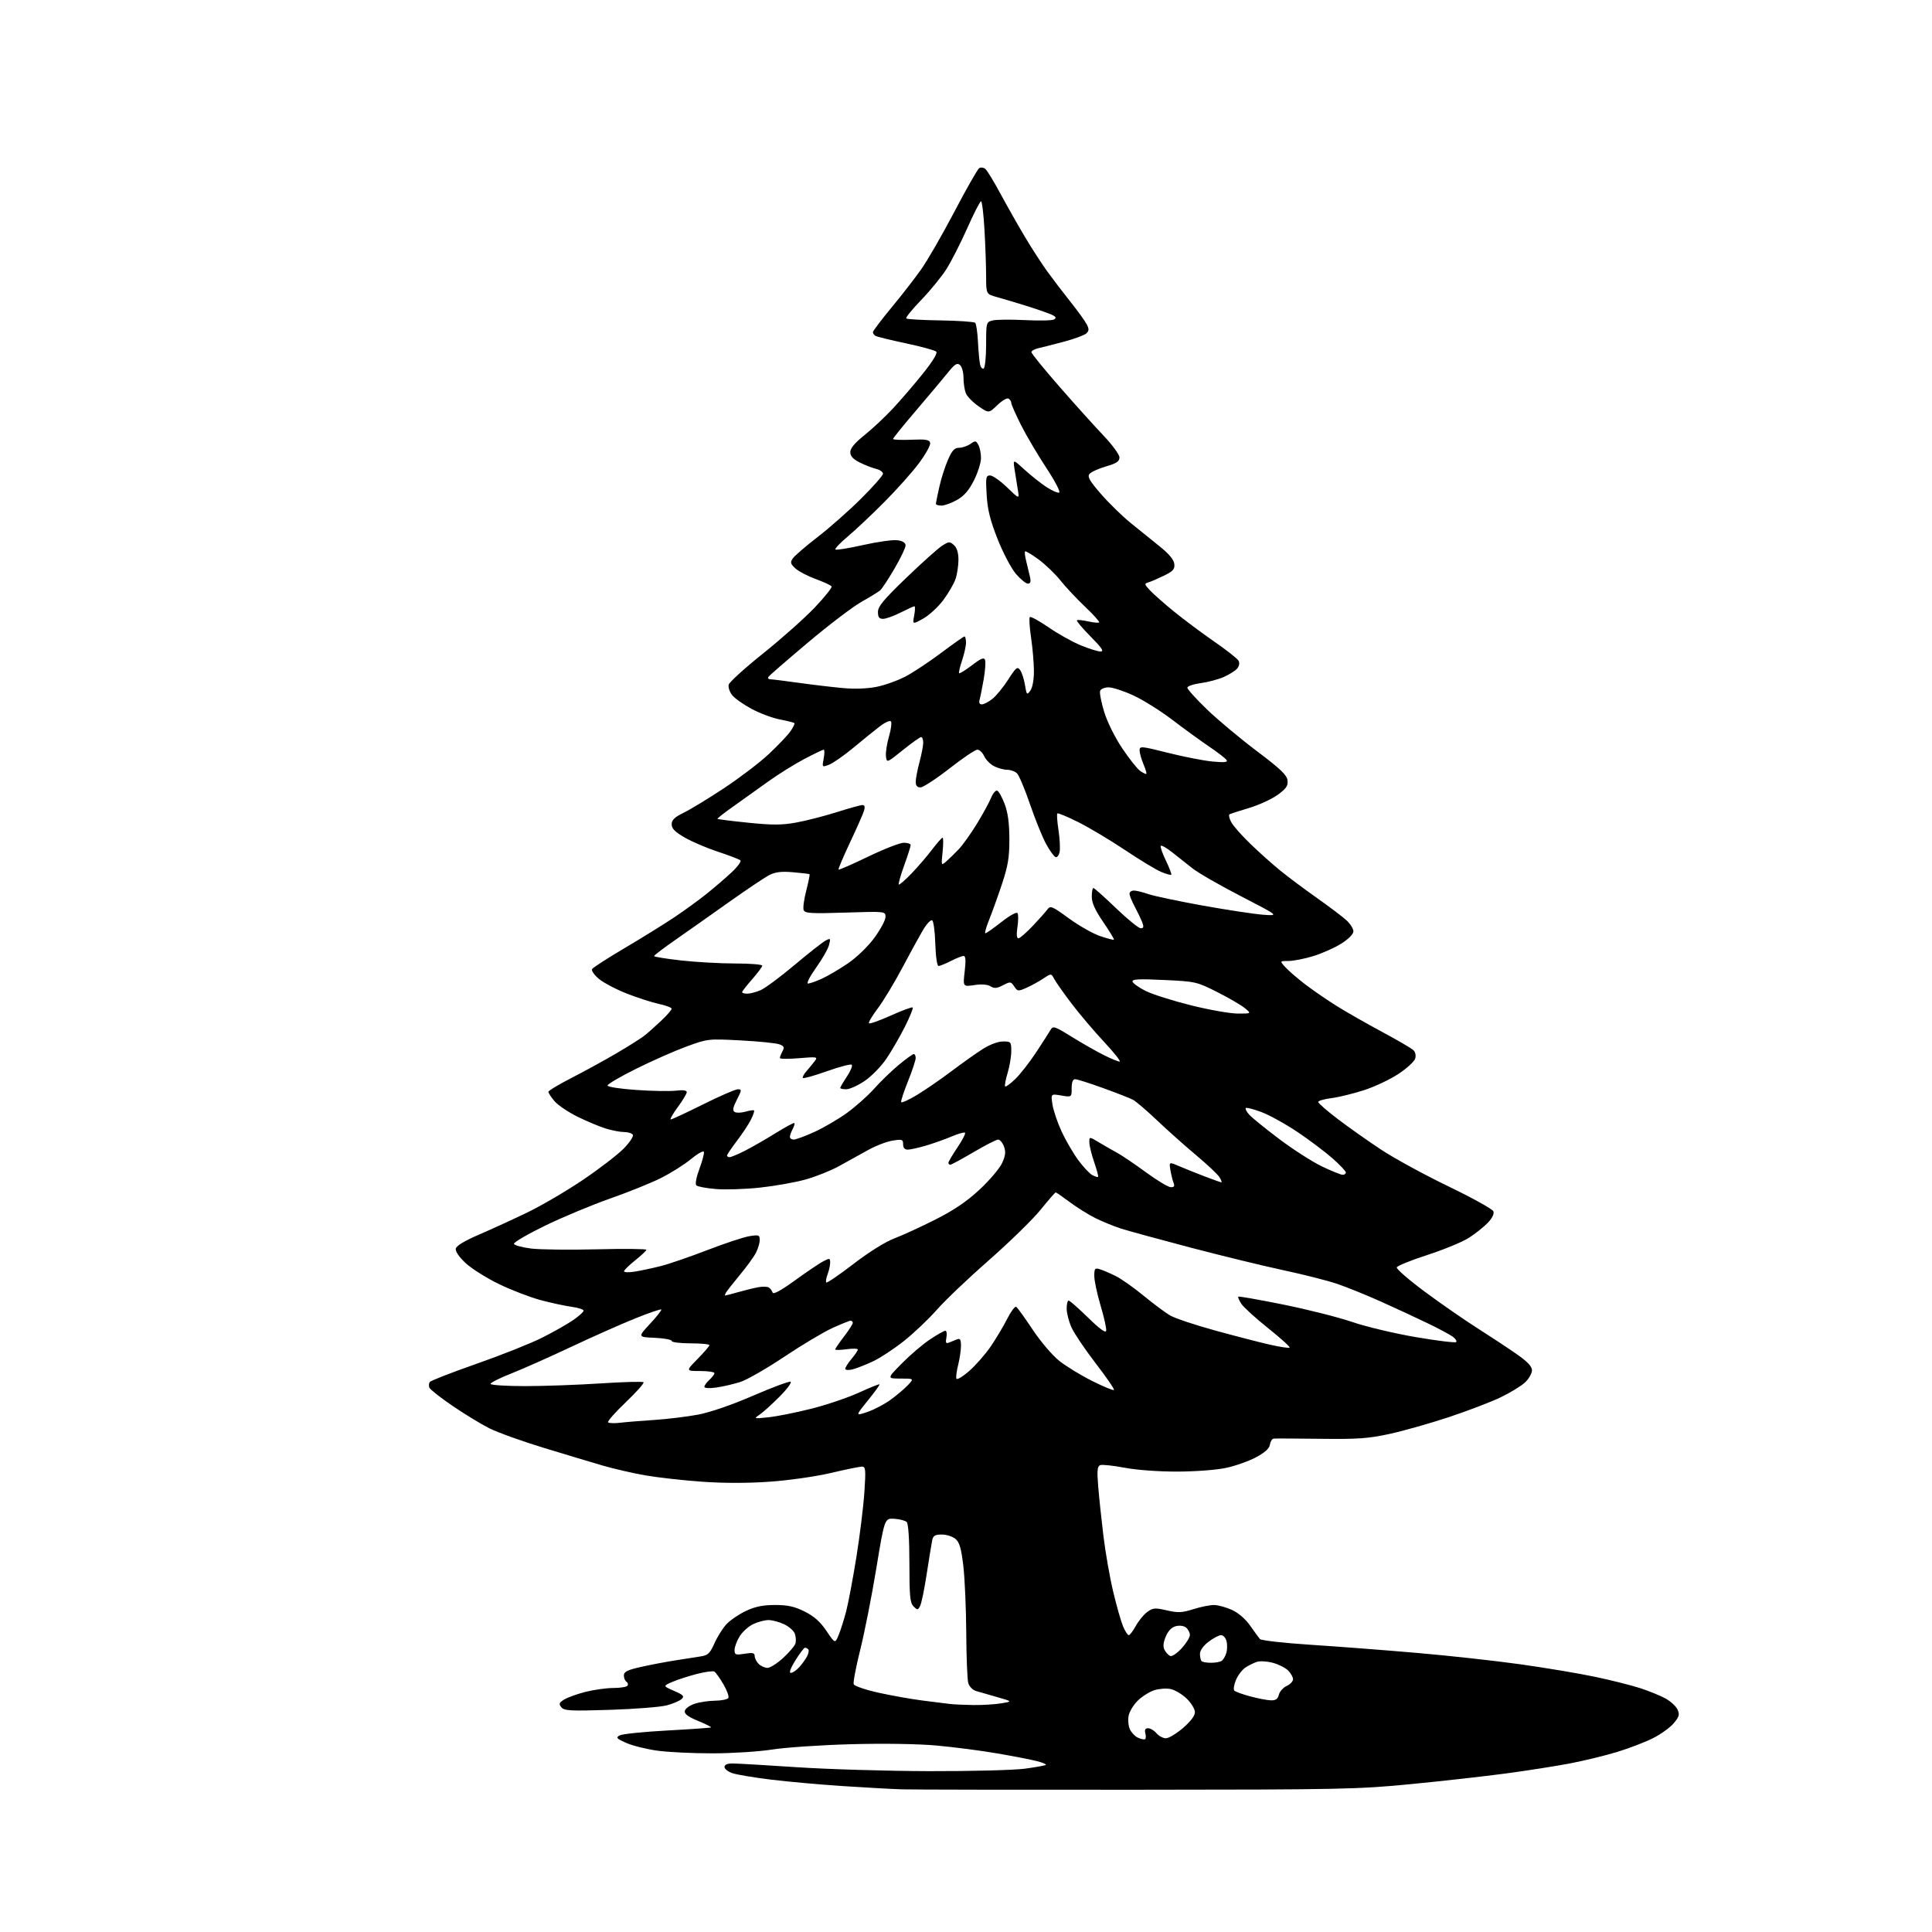 <?xml version="1.0" encoding="UTF-8" standalone="no"?>
<svg 
  version="1.1" 
  xmlns="http://www.w3.org/2000/svg" 
  xmlns:xlink="http://www.w3.org/1999/xlink" 
  xmlns:svg="http://www.w3.org/2000/svg"
  xmlns:rdf="http://www.w3.org/1999/02/22-rdf-syntax-ns#"
  xmlns:cc="http://creativecommons.org/ns#"
  xmlns:dc="http://purl.org/dc/elements/1.1/"
  viewBox="0 0 768 768"
  width="768"
  height="768"
>
<style>svg {background-color: white; }</style>"
<path stroke="none" fill="black" fill-rule="evenodd" d="M452.00,711.45C404.42,711.48 362.35,711.41 358.50,711.29C354.65,711.17 344.07,710.59 335.00,709.99C325.93,709.40 313.10,708.24 306.50,707.43C299.90,706.62 293.04,705.48 291.25,704.90C289.46,704.32 288.00,703.20 288.00,702.42C288.00,701.48 289.10,701.00 291.25,701.01C293.04,701.01 304.50,701.68 316.72,702.49C328.94,703.31 352.57,704.01 369.22,704.06C385.87,704.11 403.06,703.66 407.41,703.08C411.76,702.49 415.52,701.81 415.76,701.57C416.00,701.33 414.47,700.67 412.35,700.11C410.23,699.55 403.10,698.16 396.50,697.02C389.90,695.88 378.88,694.46 372.00,693.85C364.57,693.20 350.78,693.00 338.00,693.36C326.18,693.69 312.23,694.64 307.00,695.46C301.77,696.29 291.12,696.97 283.32,696.98C275.52,696.99 265.62,696.52 261.32,695.92C257.02,695.33 251.47,693.95 249.00,692.86C245.07,691.13 244.73,690.74 246.32,689.85C247.32,689.28 255.84,688.41 265.25,687.90C274.66,687.39 282.49,686.84 282.66,686.67C282.84,686.50 280.48,685.32 277.44,684.06C273.51,682.44 271.99,681.29 272.21,680.13C272.38,679.23 274.09,677.96 276.01,677.31C277.93,676.65 281.61,676.09 284.19,676.06C286.77,676.03 289.17,675.54 289.52,674.97C289.87,674.40 288.99,671.95 287.57,669.52C286.14,667.09 284.53,664.83 283.99,664.49C283.45,664.16 280.32,664.57 277.05,665.41C273.77,666.25 269.38,667.67 267.29,668.57C263.50,670.21 263.50,670.21 267.93,672.14C271.70,673.78 272.15,674.27 270.93,675.40C270.14,676.13 267.48,677.27 265.00,677.92C262.52,678.57 252.39,679.37 242.48,679.69C226.87,680.19 224.30,680.06 223.17,678.70C222.07,677.38 222.22,676.90 224.18,675.64C225.46,674.82 229.26,673.44 232.64,672.57C236.02,671.71 241.06,671.00 243.84,671.00C246.61,671.00 249.14,670.58 249.46,670.07C249.77,669.56 249.58,668.86 249.02,668.51C248.46,668.16 248.00,667.04 248.00,666.02C248.00,664.54 249.38,663.85 254.75,662.64C258.46,661.80 264.65,660.62 268.50,660.02C272.35,659.41 276.95,658.69 278.72,658.42C281.42,658.00 282.28,657.15 284.02,653.21C285.17,650.62 287.32,647.21 288.80,645.62C290.29,644.04 293.75,641.68 296.50,640.38C300.16,638.65 303.26,638.02 308.05,638.01C313.13,638.00 315.79,638.59 319.85,640.61C323.62,642.49 326.07,644.67 328.52,648.31C331.94,653.39 331.94,653.39 333.38,649.94C334.17,648.05 335.52,643.78 336.38,640.46C337.24,637.13 339.06,627.46 340.43,618.96C341.79,610.46 343.22,598.89 343.60,593.25C344.21,584.11 344.11,583.00 342.63,583.00C341.73,583.00 336.21,584.13 330.37,585.51C324.44,586.91 313.73,588.45 306.12,588.99C297.32,589.62 287.71,589.62 278.97,589.00C271.53,588.47 261.40,587.33 256.47,586.47C251.54,585.61 243.90,583.85 239.50,582.56C235.10,581.27 224.53,578.09 216.01,575.50C207.49,572.90 197.81,569.42 194.51,567.76C191.20,566.10 184.60,562.08 179.84,558.82C175.07,555.57 170.95,552.32 170.68,551.61C170.41,550.90 170.48,549.89 170.84,549.37C171.20,548.84 179.55,545.59 189.40,542.14C199.24,538.69 210.94,534.04 215.40,531.80C219.85,529.57 225.41,526.43 227.75,524.82C230.09,523.22 232.00,521.50 232.00,521.01C232.00,520.52 229.86,519.83 227.25,519.48C224.64,519.12 219.12,517.93 215.00,516.84C210.88,515.74 203.45,512.90 198.50,510.51C193.55,508.13 187.55,504.37 185.16,502.16C182.51,499.70 180.96,497.46 181.17,496.38C181.39,495.23 184.66,493.25 190.50,490.74C195.45,488.61 204.11,484.64 209.75,481.91C215.39,479.18 225.31,473.36 231.80,468.97C238.28,464.58 245.54,459.01 247.91,456.59C250.29,454.17 251.93,451.69 251.56,451.09C251.19,450.49 249.63,450.00 248.10,450.00C246.57,450.00 243.33,449.39 240.91,448.65C238.48,447.91 233.43,445.80 229.67,443.96C225.92,442.12 221.76,439.31 220.42,437.73C219.09,436.14 218.00,434.48 218.00,434.02C218.00,433.57 222.16,431.07 227.25,428.46C232.34,425.85 240.32,421.47 245.00,418.73C249.68,415.99 254.62,412.87 256.00,411.81C257.38,410.74 260.41,408.06 262.75,405.84C265.09,403.63 267.00,401.45 267.00,400.99C267.00,400.54 264.75,399.68 261.99,399.09C259.23,398.50 253.50,396.66 249.24,394.99C244.98,393.33 239.97,390.69 238.10,389.14C236.23,387.58 235.00,385.81 235.37,385.21C235.74,384.61 241.55,380.87 248.27,376.90C255.00,372.93 263.88,367.42 268.00,364.67C272.12,361.91 277.98,357.66 281.00,355.22C284.02,352.79 288.45,348.99 290.82,346.77C293.20,344.56 294.78,342.41 294.32,342.00C293.87,341.59 289.90,340.06 285.50,338.61C281.10,337.17 275.14,334.63 272.25,332.97C268.33,330.72 267.00,329.38 267.00,327.68C267.00,325.95 268.15,324.84 271.75,323.09C274.36,321.82 281.57,317.44 287.76,313.35C293.95,309.26 301.95,303.17 305.55,299.81C309.14,296.44 313.01,292.39 314.15,290.79C315.29,289.19 316.02,287.69 315.78,287.45C315.54,287.21 312.98,286.56 310.08,286.01C307.18,285.47 302.12,283.58 298.84,281.83C295.56,280.08 292.04,277.60 291.03,276.31C290.02,275.03 289.41,273.15 289.67,272.15C289.94,271.14 296.11,265.54 303.40,259.71C310.68,253.88 319.89,245.69 323.86,241.51C327.82,237.34 330.84,233.55 330.57,233.11C330.29,232.66 327.44,231.34 324.25,230.17C321.05,229.00 317.41,227.10 316.16,225.93C314.19,224.10 314.06,223.56 315.19,221.93C315.91,220.90 320.32,217.10 325.00,213.49C329.68,209.89 337.44,203.03 342.25,198.26C347.06,193.49 351.00,189.01 351.00,188.31C351.00,187.61 349.76,186.74 348.25,186.38C346.74,186.01 343.81,184.87 341.75,183.84C339.09,182.51 338.00,181.31 338.00,179.72C338.00,178.20 339.80,176.05 343.60,173.01C346.68,170.55 351.74,165.82 354.85,162.49C357.96,159.16 363.34,152.91 366.81,148.58C370.77,143.65 372.77,140.37 372.18,139.78C371.66,139.26 366.24,137.78 360.13,136.48C354.02,135.19 348.57,133.85 348.01,133.51C347.45,133.16 347.00,132.50 347.00,132.03C347.00,131.57 350.29,127.20 354.32,122.34C358.35,117.48 363.71,110.57 366.24,106.98C368.77,103.40 374.72,93.06 379.46,84.02C384.20,74.97 388.61,67.24 389.25,66.84C389.90,66.44 391.00,66.58 391.69,67.16C392.38,67.73 395.05,72.09 397.61,76.85C400.18,81.61 404.55,89.33 407.33,94.00C410.10,98.67 414.18,104.97 416.38,108.00C418.58,111.03 422.71,116.42 425.55,120.00C428.40,123.58 431.29,127.56 431.96,128.87C432.96,130.78 432.94,131.48 431.85,132.52C431.11,133.23 427.12,134.71 423.00,135.81C418.88,136.91 414.26,138.09 412.75,138.42C411.24,138.76 410.00,139.47 410.00,139.99C410.00,140.52 415.02,146.69 421.16,153.72C427.30,160.75 435.17,169.49 438.66,173.15C442.17,176.84 445.00,180.71 445.00,181.83C445.00,183.42 443.84,184.19 439.63,185.42C436.68,186.28 433.74,187.61 433.10,188.38C432.18,189.49 433.08,191.09 437.57,196.27C440.66,199.85 445.96,205.03 449.34,207.79C452.73,210.55 457.98,214.79 461.00,217.21C464.63,220.11 466.60,222.46 466.80,224.14C467.05,226.25 466.38,227.02 462.80,228.78C460.44,229.94 457.65,231.16 456.60,231.47C454.80,232.02 454.83,232.19 457.10,234.64C458.42,236.06 462.65,239.81 466.50,242.95C470.35,246.10 477.55,251.48 482.49,254.90C487.44,258.32 491.86,261.79 492.32,262.61C492.83,263.53 492.64,264.73 491.83,265.71C491.10,266.60 488.70,268.12 486.50,269.10C484.30,270.07 480.14,271.18 477.25,271.56C474.36,271.95 472.00,272.76 472.00,273.37C472.00,273.99 475.50,277.87 479.78,282.00C484.07,286.12 492.95,293.55 499.53,298.51C508.98,305.62 511.57,308.09 511.81,310.21C512.06,312.39 511.32,313.48 507.87,315.98C505.53,317.67 500.44,320.01 496.56,321.17C492.68,322.33 489.16,323.47 488.75,323.70C488.34,323.93 488.65,325.33 489.43,326.81C490.21,328.29 493.70,332.24 497.18,335.58C500.65,338.93 505.98,343.67 509.00,346.13C512.02,348.59 518.55,353.46 523.50,356.96C528.45,360.45 533.74,364.45 535.25,365.84C536.76,367.24 538.00,369.20 538.00,370.21C538.00,371.31 536.10,373.25 533.25,375.06C530.64,376.72 525.64,378.96 522.14,380.04C518.65,381.12 514.18,382.00 512.22,382.00C508.65,382.00 508.65,382.00 511.08,384.61C512.41,386.05 515.98,389.11 519.00,391.42C522.02,393.72 527.63,397.57 531.46,399.96C535.29,402.35 543.39,406.97 549.46,410.22C555.53,413.48 561.11,416.74 561.85,417.46C562.65,418.24 562.94,419.62 562.55,420.84C562.19,421.98 559.23,424.69 555.97,426.86C552.70,429.04 546.54,431.96 542.27,433.34C538.00,434.73 532.14,436.16 529.25,436.53C526.36,436.89 524.00,437.58 524.00,438.05C524.00,438.52 527.49,441.56 531.75,444.81C536.01,448.05 543.77,453.54 549.00,456.99C554.23,460.45 566.27,467.02 575.77,471.60C585.26,476.18 593.31,480.64 593.65,481.52C594.03,482.52 593.18,484.25 591.40,486.10C589.83,487.74 586.47,490.41 583.93,492.04C581.39,493.67 573.98,496.73 567.46,498.85C560.94,500.96 555.44,503.19 555.23,503.80C555.03,504.41 559.97,508.71 566.21,513.35C572.46,517.99 581.83,524.50 587.03,527.81C592.24,531.12 599.31,535.78 602.74,538.17C607.17,541.25 608.97,543.14 608.99,544.71C608.99,545.92 607.76,548.09 606.25,549.51C604.74,550.94 600.35,553.62 596.50,555.47C592.65,557.32 583.42,560.85 576.00,563.31C568.58,565.77 558.00,568.77 552.50,569.98C544.02,571.83 539.84,572.13 525.00,571.95C515.38,571.83 506.97,571.79 506.32,571.87C505.67,571.94 505.00,573.01 504.82,574.25C504.60,575.79 502.85,577.39 499.28,579.30C496.42,580.83 491.02,582.74 487.28,583.53C483.47,584.34 474.97,584.97 467.86,584.98C460.51,584.99 451.78,584.35 446.99,583.44C442.46,582.58 438.12,582.12 437.34,582.42C436.20,582.86 436.04,584.52 436.54,590.74C436.88,595.01 437.82,603.90 438.62,610.50C439.42,617.10 441.17,627.10 442.51,632.72C443.85,638.34 445.61,644.52 446.42,646.47C447.23,648.41 448.26,650.00 448.70,650.00C449.14,650.00 450.40,648.34 451.50,646.33C452.60,644.31 454.64,641.82 456.03,640.80C458.30,639.13 459.11,639.06 463.80,640.14C468.26,641.17 469.84,641.10 474.36,639.68C477.28,638.75 480.99,638.01 482.59,638.02C484.19,638.03 487.38,638.90 489.69,639.95C492.23,641.10 495.08,643.55 496.92,646.17C498.59,648.55 500.35,650.97 500.83,651.54C501.30,652.11 510.42,653.14 521.09,653.83C531.77,654.52 550.85,655.98 563.50,657.08C576.15,658.17 594.60,660.21 604.50,661.60C614.40,662.99 627.72,665.22 634.10,666.57C640.48,667.91 648.58,669.95 652.10,671.10C655.62,672.25 660.14,674.10 662.15,675.22C664.15,676.34 666.27,678.31 666.86,679.59C667.75,681.56 667.51,682.43 665.33,685.02C663.90,686.72 660.20,689.39 657.10,690.95C654.00,692.51 647.59,694.98 642.85,696.42C638.11,697.87 629.63,699.93 624.01,701.00C618.40,702.07 606.98,703.86 598.65,704.98C590.32,706.09 573.38,708.00 561.00,709.20C539.83,711.27 533.38,711.40 452.00,711.45zM455.16,691.37C455.52,691.17 455.58,690.10 455.29,689.00C454.93,687.61 455.26,687.00 456.39,687.00C457.29,687.00 458.79,687.90 459.73,689.00C460.67,690.10 462.36,691.00 463.47,690.99C464.59,690.99 467.64,689.15 470.25,686.92C473.27,684.32 475.00,682.04 475.00,680.62C475.00,679.39 473.53,676.96 471.72,675.22C469.92,673.47 467.04,671.76 465.31,671.41C463.59,671.07 460.64,671.29 458.76,671.92C456.87,672.54 453.97,674.38 452.29,676.02C450.62,677.65 448.98,680.35 448.65,682.00C448.32,683.66 448.54,686.09 449.14,687.40C449.74,688.72 451.19,690.24 452.36,690.77C453.54,691.31 454.80,691.58 455.16,691.37zM387.00,677.78C390.57,677.82 395.52,677.52 398.00,677.10C402.50,676.36 402.50,676.36 396.50,674.66C393.20,673.72 389.39,672.63 388.04,672.22C386.63,671.80 385.29,670.42 384.89,668.99C384.51,667.62 384.15,658.62 384.10,649.00C384.04,639.38 383.52,627.45 382.94,622.50C382.11,615.51 381.42,613.11 379.83,611.75C378.70,610.79 376.26,610.00 374.41,610.00C371.72,610.00 370.94,610.45 370.57,612.25C370.31,613.49 369.34,619.45 368.41,625.50C367.49,631.55 366.30,637.34 365.77,638.37C364.87,640.10 364.69,640.12 363.15,638.58C361.76,637.18 361.50,634.51 361.50,621.51C361.50,612.01 361.09,605.70 360.44,605.04C359.86,604.46 357.64,603.88 355.51,603.74C351.64,603.50 351.64,603.50 348.34,623.50C346.53,634.50 343.65,649.06 341.95,655.85C340.25,662.64 339.09,668.78 339.36,669.50C339.64,670.22 344.06,671.73 349.18,672.87C354.31,674.00 362.10,675.39 366.50,675.96C370.90,676.52 375.85,677.15 377.50,677.34C379.15,677.54 383.43,677.73 387.00,677.78zM505.14,675.91C507.11,675.98 507.93,675.41 508.37,673.67C508.69,672.39 510.09,670.83 511.48,670.19C512.86,669.56 514.00,668.36 514.00,667.52C514.00,666.68 513.12,665.12 512.05,664.05C510.98,662.98 508.26,661.61 506.00,661.00C503.75,660.39 500.91,660.21 499.70,660.59C498.49,660.98 496.43,661.99 495.11,662.85C493.80,663.71 492.08,665.95 491.30,667.84C490.51,669.72 490.23,671.62 490.68,672.06C491.13,672.50 493.98,673.53 497.00,674.34C500.02,675.15 503.69,675.86 505.14,675.91zM314.37,665.00C315.07,665.00 316.57,663.99 317.70,662.75C318.83,661.51 320.24,659.55 320.84,658.38C321.44,657.22 321.65,655.98 321.30,655.63C320.95,655.28 320.36,655.00 319.98,655.00C319.61,655.00 317.90,657.25 316.19,660.00C314.25,663.12 313.56,665.00 314.37,665.00zM305.09,663.00C306.17,663.00 309.01,661.19 311.41,658.97C313.81,656.76 315.99,654.16 316.24,653.19C316.49,652.22 316.36,650.50 315.94,649.37C315.52,648.24 313.61,646.57 311.69,645.66C309.77,644.75 306.98,644.00 305.50,644.00C304.02,644.00 301.28,644.72 299.42,645.61C297.55,646.49 295.12,648.68 294.02,650.47C292.91,652.27 292.00,654.70 292.00,655.88C292.00,657.82 292.38,657.96 296.00,657.38C299.23,656.87 300.00,657.05 300.00,658.30C300.00,659.16 300.71,660.56 301.57,661.43C302.44,662.29 304.02,663.00 305.09,663.00zM481.42,660.98C483.11,660.98 485.00,660.64 485.62,660.23C486.23,659.83 487.06,658.46 487.46,657.18C487.85,655.90 487.91,653.76 487.57,652.43C487.24,651.09 486.27,650.00 485.41,650.00C484.56,650.00 482.32,651.18 480.43,652.62C478.34,654.21 477.00,656.10 477.00,657.45C477.00,658.67 477.30,659.97 477.67,660.33C478.03,660.70 479.72,660.99 481.42,660.98zM469.75,655.20C471.54,653.24 473.00,650.87 473.00,649.94C473.00,649.01 472.33,647.69 471.51,647.01C470.64,646.29 468.96,646.05 467.45,646.42C465.75,646.85 464.37,648.27 463.41,650.56C462.37,653.05 462.24,654.58 462.97,655.94C463.52,656.98 464.54,658.04 465.24,658.29C465.93,658.55 467.96,657.16 469.75,655.20zM246.45,565.57C248.68,565.30 254.78,564.80 260.00,564.46C265.23,564.12 273.09,563.16 277.47,562.34C282.33,561.42 290.82,558.51 299.26,554.85C306.87,551.56 313.61,549.04 314.24,549.25C314.88,549.46 312.95,552.10 309.95,555.12C306.95,558.14 303.38,561.38 302.00,562.31C299.55,563.98 299.62,564.00 305.50,563.39C308.80,563.04 316.45,561.52 322.50,559.99C328.55,558.47 337.06,555.59 341.40,553.60C345.75,551.60 349.45,550.12 349.62,550.29C349.80,550.46 347.70,553.37 344.97,556.74C340.01,562.88 340.01,562.88 344.76,561.29C347.36,560.42 351.52,558.24 354.00,556.45C356.48,554.65 359.59,552.02 360.92,550.59C363.35,548.00 363.35,548.00 357.96,548.00C352.56,548.00 352.56,548.00 358.53,541.95C361.81,538.62 366.83,534.34 369.67,532.45C372.51,530.55 375.26,529.00 375.78,529.00C376.30,529.00 376.49,530.20 376.21,531.66C375.80,533.84 376.01,534.21 377.35,533.66C378.26,533.30 379.68,532.73 380.50,532.39C381.65,531.93 382.00,532.53 382.00,534.95C382.00,536.69 381.50,540.09 380.90,542.50C380.29,544.91 379.96,547.39 380.17,548.01C380.38,548.64 382.69,547.26 385.33,544.94C387.95,542.63 391.82,538.21 393.91,535.12C396.01,532.03 398.93,527.12 400.40,524.21C401.87,521.31 403.46,519.17 403.95,519.47C404.43,519.76 407.38,523.86 410.51,528.56C413.72,533.38 418.35,538.81 421.13,541.01C423.84,543.15 429.71,546.74 434.18,548.97C438.65,551.21 442.53,552.81 442.81,552.53C443.09,552.25 439.85,547.52 435.61,542.02C431.38,536.52 427.04,530.10 425.98,527.76C424.91,525.42 424.03,522.04 424.02,520.25C424.01,518.46 424.36,517.00 424.80,517.00C425.24,517.00 428.70,520.04 432.50,523.75C437.12,528.28 439.50,530.01 439.72,529.00C439.90,528.17 438.91,523.71 437.52,519.07C436.14,514.44 435.00,509.12 435.00,507.26C435.00,504.20 435.22,503.93 437.25,504.56C438.49,504.94 441.30,506.15 443.50,507.24C445.70,508.34 450.70,511.85 454.60,515.06C458.51,518.27 463.23,521.80 465.11,522.90C466.98,524.01 475.04,526.70 483.01,528.89C490.98,531.08 500.79,533.62 504.82,534.53C508.85,535.45 512.36,535.97 512.64,535.69C512.91,535.42 509.07,531.94 504.10,527.97C499.13,524.00 494.34,519.64 493.45,518.29C492.57,516.93 492.01,515.65 492.23,515.44C492.44,515.23 500.46,516.63 510.06,518.57C519.65,520.50 532.00,523.62 537.50,525.50C543.00,527.38 554.41,530.10 562.85,531.53C571.29,532.97 578.49,533.85 578.85,533.49C579.20,533.13 578.60,532.17 577.50,531.36C576.40,530.54 571.90,528.14 567.50,526.01C563.10,523.88 554.77,520.02 549.00,517.43C543.23,514.84 535.42,511.67 531.65,510.39C527.89,509.10 518.28,506.66 510.31,504.96C502.33,503.26 485.62,499.18 473.15,495.91C460.69,492.63 448.25,489.23 445.50,488.34C442.75,487.45 438.25,485.61 435.50,484.25C432.75,482.89 428.16,480.03 425.29,477.89C422.43,475.75 419.89,474.00 419.66,474.00C419.42,474.00 416.71,477.11 413.64,480.91C410.57,484.71 401.37,493.69 393.19,500.87C385.01,508.04 375.66,516.94 372.42,520.64C369.17,524.34 363.27,529.94 359.32,533.08C355.36,536.22 349.74,539.91 346.81,541.26C343.89,542.62 340.26,544.03 338.75,544.39C337.23,544.75 336.00,544.62 336.00,544.10C336.00,543.58 337.12,541.82 338.50,540.18C339.88,538.55 341.00,536.88 341.00,536.47C341.00,536.06 338.98,536.01 336.50,536.34C334.02,536.68 332.00,536.72 332.00,536.42C332.00,536.12 333.57,533.82 335.50,531.30C337.43,528.78 339.00,526.33 339.00,525.86C339.00,525.39 338.61,525.00 338.14,525.00C337.66,525.00 334.40,526.31 330.89,527.91C327.37,529.51 318.78,534.64 311.79,539.31C304.80,543.99 296.93,548.51 294.29,549.35C291.66,550.20 287.36,551.19 284.75,551.56C281.92,551.96 280.00,551.84 280.00,551.27C280.00,550.74 280.90,549.50 282.00,548.50C283.10,547.50 284.00,546.31 284.00,545.85C284.00,545.38 281.43,545.00 278.29,545.00C272.58,545.00 272.58,545.00 277.29,540.22C279.88,537.58 282.00,535.11 282.00,534.72C282.00,534.32 278.62,534.00 274.50,534.00C270.38,534.00 267.00,533.57 267.00,533.05C267.00,532.52 263.96,531.96 260.25,531.80C253.50,531.50 253.50,531.50 258.40,526.23C261.10,523.34 263.11,520.77 262.87,520.54C262.63,520.30 257.95,521.90 252.47,524.11C246.99,526.31 235.53,531.40 227.00,535.42C218.47,539.44 207.79,544.19 203.25,545.98C198.71,547.76 195.00,549.62 195.00,550.11C195.00,550.60 201.19,551.00 208.75,551.00C216.31,551.00 229.85,550.51 238.84,549.92C247.83,549.33 255.46,549.13 255.81,549.47C256.15,549.82 252.98,553.39 248.75,557.42C244.53,561.44 241.37,565.03 241.73,565.40C242.10,565.76 244.22,565.84 246.45,565.57zM288.26,515.00C288.47,515.00 290.86,514.37 293.57,513.61C296.28,512.84 299.87,511.97 301.55,511.67C303.22,511.37 305.07,511.44 305.65,511.82C306.23,512.19 306.89,513.09 307.12,513.81C307.40,514.67 310.40,513.04 316.02,508.97C320.68,505.59 325.74,502.18 327.25,501.39C329.80,500.05 330.00,500.09 330.00,501.91C330.00,502.99 329.54,505.09 328.97,506.57C328.41,508.06 328.18,509.51 328.47,509.80C328.76,510.09 333.61,506.79 339.25,502.45C345.36,497.75 351.92,493.65 355.50,492.29C358.80,491.04 366.18,487.65 371.89,484.76C379.30,481.01 384.35,477.58 389.46,472.82C393.40,469.15 397.41,464.41 398.37,462.29C399.72,459.29 399.88,457.82 399.08,455.71C398.51,454.22 397.47,453.00 396.77,453.00C396.07,453.00 391.67,455.25 387.00,458.00C382.33,460.75 378.17,463.00 377.75,463.00C377.34,463.00 377.00,462.66 377.00,462.24C377.00,461.82 378.61,459.08 380.58,456.15C382.55,453.23 383.92,450.58 383.61,450.28C383.31,449.98 380.91,450.65 378.28,451.77C375.65,452.89 371.06,454.52 368.07,455.40C365.08,456.28 361.82,457.00 360.82,457.00C359.63,457.00 359.00,456.26 359.00,454.87C359.00,452.93 358.63,452.80 354.77,453.42C352.45,453.79 348.06,455.49 345.02,457.19C341.99,458.90 336.80,461.77 333.50,463.57C330.20,465.38 324.18,467.78 320.12,468.90C316.07,470.02 307.97,471.46 302.12,472.09C296.28,472.72 288.39,472.98 284.60,472.66C280.80,472.35 277.29,471.69 276.80,471.20C276.28,470.68 276.79,467.95 278.03,464.64C279.20,461.52 279.99,458.48 279.80,457.89C279.60,457.30 277.30,458.59 274.68,460.75C272.06,462.92 266.67,466.31 262.71,468.30C258.74,470.28 249.65,473.95 242.50,476.45C235.35,478.96 223.75,483.79 216.73,487.20C209.71,490.61 204.12,493.87 204.31,494.45C204.51,495.03 207.55,495.86 211.08,496.31C214.61,496.75 226.39,496.89 237.25,496.62C248.11,496.35 256.97,496.44 256.94,496.82C256.91,497.19 254.91,499.07 252.50,501.00C250.09,502.93 248.09,504.88 248.06,505.34C248.03,505.80 249.91,505.87 252.25,505.50C254.59,505.13 259.20,504.15 262.50,503.33C265.80,502.50 274.19,499.63 281.14,496.94C288.10,494.25 295.64,491.76 297.89,491.40C301.65,490.80 302.00,490.93 302.00,492.92C302.00,494.12 301.33,496.40 300.50,497.99C299.68,499.59 296.84,503.50 294.20,506.69C291.55,509.89 289.05,513.06 288.64,513.75C288.22,514.44 288.05,515.00 288.26,515.00zM465.36,471.92C466.73,471.98 467.03,471.55 466.52,470.25C466.14,469.29 465.58,467.00 465.27,465.18C464.71,461.85 464.71,461.85 468.61,463.52C470.75,464.44 475.32,466.28 478.77,467.60C482.22,468.92 485.26,470.00 485.53,470.00C485.80,470.00 485.45,469.08 484.76,467.96C484.07,466.84 479.90,462.91 475.50,459.22C471.10,455.54 464.12,449.32 460.00,445.41C455.88,441.49 451.53,437.78 450.35,437.16C449.17,436.54 443.83,434.45 438.48,432.52C433.13,430.58 428.14,429.00 427.38,429.00C426.46,429.00 426.00,430.20 426.00,432.59C426.00,436.18 426.00,436.18 421.85,435.48C417.71,434.77 417.71,434.77 418.39,439.14C418.77,441.54 420.41,446.37 422.04,449.87C423.67,453.38 426.63,458.45 428.60,461.14C430.58,463.83 433.09,466.51 434.18,467.10C435.28,467.68 436.33,468.01 436.51,467.82C436.70,467.63 436.00,465.01 434.96,461.99C433.92,458.97 433.05,455.44 433.03,454.15C433.00,451.80 433.00,451.80 436.75,454.05C438.81,455.29 442.07,457.16 444.00,458.21C445.93,459.26 451.10,462.76 455.50,465.98C459.90,469.21 464.34,471.88 465.36,471.92zM533.72,467.00C534.42,467.00 535.00,466.58 535.00,466.08C535.00,465.57 532.64,463.07 529.75,460.51C526.86,457.96 520.61,453.25 515.85,450.04C511.08,446.84 504.61,443.25 501.46,442.07C498.31,440.89 495.50,440.17 495.21,440.46C494.92,440.75 495.54,441.94 496.59,443.11C497.64,444.28 503.00,448.63 508.50,452.77C514.00,456.92 521.64,461.82 525.47,463.66C529.31,465.50 533.02,467.00 533.72,467.00zM290.03,460.00C290.60,460.00 293.35,458.84 296.14,457.43C298.93,456.01 304.40,452.87 308.30,450.45C312.19,448.03 315.55,446.22 315.77,446.44C315.99,446.65 315.68,447.74 315.08,448.85C314.49,449.96 314.00,451.35 314.00,451.93C314.00,452.52 314.68,453.00 315.52,453.00C316.36,453.00 320.00,451.66 323.62,450.02C327.23,448.38 333.02,445.02 336.46,442.56C339.91,440.10 344.87,435.70 347.47,432.79C350.07,429.88 354.51,425.59 357.34,423.25C360.17,420.91 362.83,419.00 363.24,419.00C363.66,419.00 364.00,419.71 364.00,420.58C364.00,421.45 362.64,425.57 360.97,429.74C359.30,433.90 358.06,437.66 358.22,438.10C358.37,438.53 361.20,437.26 364.50,435.27C367.80,433.28 373.99,429.01 378.26,425.79C382.53,422.58 388.13,418.60 390.71,416.97C393.47,415.22 396.75,414.00 398.70,414.00C401.86,414.00 402.00,414.16 402.00,417.84C402.00,419.95 401.34,423.87 400.54,426.54C399.73,429.22 399.29,431.62 399.55,431.88C399.81,432.15 401.63,430.82 403.59,428.93C405.55,427.04 409.26,422.31 411.83,418.40C414.40,414.50 416.99,410.47 417.58,409.45C418.59,407.71 419.15,407.88 426.08,412.18C430.16,414.70 435.85,417.95 438.72,419.38C441.59,420.82 444.44,422.00 445.07,422.00C445.69,422.00 442.94,418.51 438.96,414.25C434.97,409.99 429.15,403.12 426.02,399.00C422.88,394.88 419.77,390.46 419.09,389.19C417.87,386.89 417.87,386.89 414.68,389.01C412.93,390.18 409.94,391.83 408.03,392.67C404.73,394.13 404.48,394.11 403.17,392.13C401.86,390.16 401.64,390.13 398.71,391.65C396.27,392.91 395.23,393.00 393.74,392.07C392.55,391.32 390.21,391.15 387.32,391.58C382.77,392.26 382.77,392.26 383.48,386.13C383.99,381.80 383.86,380.00 383.06,380.00C382.43,380.00 380.16,380.90 378.00,382.00C375.84,383.10 373.63,384.00 373.08,384.00C372.50,384.00 371.95,380.15 371.79,374.99C371.63,370.01 371.05,365.91 370.50,365.80C369.95,365.70 368.60,367.02 367.50,368.74C366.40,370.46 362.69,377.18 359.25,383.68C355.81,390.18 351.17,397.91 348.94,400.85C346.70,403.80 345.13,406.46 345.44,406.77C345.75,407.08 349.68,405.69 354.17,403.67C358.66,401.65 362.55,400.22 362.82,400.49C363.09,400.76 361.67,404.25 359.66,408.24C357.65,412.23 354.32,417.98 352.25,421.00C350.19,424.02 346.31,427.96 343.64,429.75C340.96,431.54 337.70,433.00 336.39,433.00C335.07,433.00 334.00,432.77 334.00,432.48C334.00,432.19 335.19,430.16 336.65,427.96C338.10,425.76 338.98,423.65 338.60,423.26C338.22,422.88 333.81,424.02 328.80,425.80C323.79,427.58 319.46,428.80 319.18,428.51C318.89,428.23 319.54,426.98 320.63,425.75C321.71,424.51 323.19,422.71 323.92,421.75C325.16,420.11 324.76,420.05 317.62,420.65C313.43,421.00 310.00,420.97 310.00,420.58C310.00,420.19 310.47,418.99 311.04,417.92C311.90,416.32 311.69,415.83 309.79,415.13C308.53,414.66 301.63,413.96 294.45,413.58C281.55,412.90 281.31,412.93 272.95,415.99C268.30,417.69 259.32,421.65 253.00,424.79C246.68,427.93 241.50,430.95 241.50,431.50C241.50,432.06 246.52,432.84 253.00,433.28C259.32,433.72 266.41,433.84 268.75,433.55C271.48,433.22 273.00,433.43 273.00,434.14C273.00,434.74 271.39,437.43 269.41,440.12C267.44,442.80 266.21,444.99 266.66,444.99C267.12,444.98 272.90,442.29 279.50,439.00C286.10,435.71 292.30,433.02 293.27,433.01C294.91,433.00 294.88,433.31 292.93,437.14C291.34,440.26 291.12,441.46 292.04,442.03C292.72,442.44 294.64,442.39 296.32,441.91C298.00,441.43 299.54,441.21 299.76,441.42C299.97,441.64 299.39,443.32 298.46,445.16C297.53,447.00 295.02,450.79 292.88,453.59C290.75,456.39 289.00,458.98 289.00,459.34C289.00,459.70 289.46,460.00 290.03,460.00zM492.00,402.91C497.50,402.93 497.50,402.93 494.79,400.71C493.30,399.49 488.35,396.62 483.79,394.32C475.68,390.24 475.22,390.14 462.66,389.56C452.53,389.08 449.90,389.23 450.20,390.23C450.42,390.93 452.77,392.59 455.44,393.93C458.11,395.26 466.19,397.82 473.40,399.62C480.60,401.42 488.98,402.90 492.00,402.91zM297.03,395.00C298.15,395.00 300.51,394.39 302.28,393.65C304.05,392.90 310.10,388.42 315.73,383.69C321.35,378.96 326.93,374.58 328.11,373.94C330.14,372.85 330.23,372.95 329.56,375.62C329.17,377.18 326.83,381.28 324.37,384.73C321.90,388.20 320.48,390.99 321.20,390.98C321.91,390.97 324.39,390.10 326.70,389.05C329.01,388.00 333.65,385.28 337.01,382.99C340.57,380.57 344.97,376.33 347.56,372.81C350.00,369.49 352.00,365.76 352.00,364.52C352.00,362.26 352.00,362.26 336.02,362.77C322.35,363.21 319.96,363.06 319.46,361.76C319.14,360.93 319.61,357.44 320.50,354.01C321.39,350.58 321.97,347.66 321.81,347.52C321.64,347.38 318.70,347.03 315.27,346.73C310.57,346.33 308.24,346.61 305.77,347.88C303.97,348.81 296.82,353.60 289.87,358.53C282.93,363.46 273.37,370.20 268.63,373.50C263.88,376.80 260.00,379.75 260.00,380.05C260.00,380.35 264.86,381.14 270.80,381.80C276.73,382.46 286.41,383.00 292.30,383.00C298.18,383.00 303.00,383.39 303.00,383.86C303.00,384.33 301.20,386.76 299.00,389.26C296.80,391.76 295.00,394.08 295.00,394.40C295.00,394.73 295.91,395.00 297.03,395.00zM442.80,373.53C442.98,373.35 441.07,370.21 438.56,366.54C435.32,361.81 434.00,358.88 434.00,356.44C434.00,354.55 434.29,353.00 434.64,353.00C435.00,353.00 439.04,356.60 443.62,361.00C448.20,365.40 452.63,369.00 453.45,369.00C454.61,369.00 454.75,368.47 454.06,366.65C453.56,365.35 452.22,362.55 451.08,360.41C449.94,358.28 449.00,355.96 449.00,355.26C449.00,354.57 449.79,354.01 450.75,354.01C451.71,354.02 454.30,354.65 456.50,355.42C458.70,356.18 468.38,358.22 478.00,359.96C487.62,361.69 498.43,363.33 502.00,363.61C508.50,364.11 508.50,364.11 493.31,356.27C484.95,351.96 476.29,346.98 474.06,345.21C471.83,343.45 468.20,340.57 466.00,338.83C463.80,337.09 461.75,335.92 461.44,336.22C461.14,336.53 462.04,339.16 463.44,342.06C464.84,344.97 465.81,347.52 465.60,347.73C465.39,347.94 463.58,347.43 461.58,346.60C459.59,345.77 453.17,341.89 447.33,337.98C441.48,334.07 433.12,329.07 428.75,326.87C424.37,324.67 420.58,323.09 420.31,323.35C420.05,323.62 420.25,326.60 420.77,329.98C421.28,333.36 421.48,337.25 421.22,338.61C420.96,339.97 420.24,340.92 419.63,340.72C419.01,340.53 417.31,338.18 415.85,335.51C414.39,332.84 411.52,325.76 409.47,319.77C407.42,313.78 405.09,308.23 404.30,307.44C403.51,306.65 401.74,306.00 400.38,306.00C399.02,306.00 396.66,305.36 395.15,304.57C393.63,303.79 391.86,301.99 391.22,300.57C390.57,299.16 389.36,298.00 388.52,298.00C387.68,298.00 382.68,301.38 377.40,305.50C372.13,309.62 366.95,313.00 365.90,313.00C364.59,313.00 364.00,312.30 364.01,310.75C364.02,309.51 364.69,306.02 365.50,303.00C366.31,299.98 366.98,296.49 366.99,295.25C366.99,294.01 366.62,293.00 366.16,293.00C365.70,293.00 362.44,295.32 358.91,298.16C352.50,303.31 352.50,303.31 352.18,300.63C352.01,299.16 352.55,295.61 353.39,292.74C354.23,289.87 354.57,287.17 354.14,286.74C353.71,286.31 351.73,287.20 349.75,288.73C347.76,290.25 343.05,294.06 339.28,297.20C335.50,300.33 331.14,303.38 329.59,303.97C326.77,305.04 326.77,305.04 327.43,301.52C327.79,299.58 327.80,298.00 327.44,298.00C327.08,298.00 323.58,299.69 319.65,301.75C315.73,303.81 309.14,307.94 305.01,310.92C300.88,313.90 294.66,318.34 291.20,320.79C287.73,323.23 285.03,325.36 285.20,325.52C285.36,325.68 290.86,326.37 297.41,327.04C306.91,328.01 310.76,328.01 316.37,327.00C320.24,326.31 327.48,324.46 332.46,322.89C337.43,321.32 342.09,320.03 342.82,320.02C343.72,320.01 343.92,320.72 343.47,322.25C343.10,323.49 340.59,329.18 337.89,334.90C335.19,340.63 333.14,345.47 333.34,345.67C333.54,345.87 338.83,343.56 345.10,340.53C351.37,337.50 357.74,335.01 359.25,335.01C360.76,335.00 362.00,335.42 362.00,335.94C362.00,336.46 360.84,340.10 359.42,344.03C358.00,347.96 357.04,351.37 357.28,351.61C357.51,351.85 359.77,349.89 362.30,347.27C364.83,344.65 368.51,340.36 370.49,337.75C372.47,335.14 374.36,333.00 374.69,333.00C375.01,333.00 375.02,335.52 374.70,338.60C374.12,344.20 374.12,344.20 376.24,342.35C377.40,341.33 379.63,339.15 381.19,337.50C382.74,335.85 385.95,331.35 388.31,327.50C390.67,323.65 393.20,319.02 393.94,317.21C394.67,315.40 395.77,314.09 396.39,314.30C397.00,314.50 398.34,316.88 399.36,319.58C400.66,323.02 401.22,327.21 401.24,333.50C401.26,340.87 400.72,344.13 398.27,351.50C396.62,356.45 394.32,362.86 393.15,365.75C391.98,368.64 391.33,371.00 391.70,371.00C392.07,371.00 394.96,368.97 398.12,366.49C401.42,363.89 404.13,362.41 404.49,362.99C404.84,363.55 404.82,366.03 404.45,368.50C404.01,371.39 404.15,373.00 404.82,373.00C405.39,373.00 407.94,370.80 410.48,368.12C413.02,365.44 415.67,362.46 416.37,361.50C417.54,359.92 418.25,360.21 424.90,365.07C428.89,367.98 434.48,371.15 437.32,372.11C440.16,373.07 442.62,373.71 442.80,373.53zM455.70,307.63C455.88,307.45 455.35,305.68 454.51,303.69C453.68,301.69 453.00,299.24 453.00,298.24C453.00,296.53 453.72,296.59 464.25,299.25C470.44,300.81 478.38,302.37 481.91,302.71C486.65,303.16 488.13,303.02 487.60,302.15C487.20,301.51 484.09,299.10 480.69,296.80C477.28,294.49 470.68,289.69 466.00,286.13C461.32,282.56 454.35,278.20 450.50,276.43C446.65,274.66 442.23,273.22 440.67,273.23C439.11,273.24 437.61,273.86 437.32,274.61C437.03,275.36 437.75,279.09 438.90,282.91C440.13,286.93 443.14,293.03 446.07,297.41C448.85,301.57 452.09,305.65 453.25,306.47C454.42,307.28 455.52,307.81 455.70,307.63zM390.30,280.00C391.09,280.00 392.97,279.03 394.48,277.83C396.00,276.64 398.82,273.19 400.76,270.16C403.88,265.29 404.42,264.85 405.51,266.35C406.19,267.28 407.06,269.94 407.44,272.27C408.08,276.23 408.22,276.38 409.56,274.56C410.42,273.40 411.00,270.30 411.00,266.85C411.00,263.68 410.49,257.67 409.87,253.50C409.25,249.33 409.03,245.64 409.37,245.30C409.71,244.95 413.06,246.79 416.82,249.37C420.57,251.96 426.31,255.17 429.57,256.51C432.83,257.86 436.39,258.96 437.47,258.98C438.98,258.99 438.05,257.60 433.53,253.03C430.27,249.74 427.83,246.84 428.09,246.58C428.34,246.32 430.33,246.51 432.50,247.00C434.67,247.49 436.66,247.68 436.92,247.41C437.18,247.15 434.68,244.36 431.37,241.22C428.05,238.07 423.63,233.36 421.54,230.74C419.45,228.12 415.53,224.36 412.83,222.37C410.12,220.39 407.71,218.95 407.48,219.19C407.25,219.42 407.45,221.16 407.93,223.06C408.41,224.95 409.08,227.74 409.42,229.25C409.87,231.26 409.65,232.00 408.60,232.00C407.80,232.00 405.66,230.25 403.83,228.11C402.00,225.97 398.74,219.78 396.59,214.36C393.62,206.85 392.57,202.65 392.21,196.75C391.79,189.71 391.91,189.00 393.59,189.00C394.60,189.00 397.64,191.14 400.34,193.75C405.25,198.50 405.25,198.50 404.57,194.50C404.20,192.30 403.62,188.70 403.29,186.50C402.69,182.50 402.69,182.50 407.21,186.65C409.70,188.93 413.57,192.01 415.82,193.50C418.06,194.98 420.41,196.03 421.03,195.82C421.66,195.61 419.44,191.34 415.91,185.97C412.48,180.76 407.94,173.07 405.83,168.87C403.73,164.68 402.00,160.77 402.00,160.18C402.00,159.60 401.51,158.82 400.91,158.45C400.32,158.08 398.31,159.25 396.45,161.05C393.07,164.32 393.07,164.32 388.93,161.45C386.66,159.88 384.39,157.52 383.90,156.23C383.40,154.93 383.00,152.15 383.00,150.06C383.00,147.96 382.37,145.72 381.59,145.08C380.46,144.14 379.53,144.73 376.84,148.07C375.00,150.36 369.34,157.11 364.25,163.06C359.16,169.02 355.00,174.16 355.00,174.49C355.00,174.82 358.25,174.96 362.22,174.80C368.17,174.55 369.49,174.78 369.76,176.09C369.94,176.97 367.95,180.57 365.33,184.09C362.71,187.62 356.50,194.58 351.53,199.57C346.57,204.57 340.03,210.72 337.01,213.25C333.99,215.78 331.78,218.11 332.10,218.43C332.42,218.75 337.39,217.95 343.14,216.65C348.89,215.35 355.04,214.50 356.80,214.76C358.92,215.07 359.99,215.78 359.98,216.86C359.97,217.76 357.98,221.91 355.55,226.07C353.13,230.23 350.55,234.13 349.82,234.73C349.09,235.33 345.72,237.40 342.33,239.31C338.94,241.23 329.38,248.51 321.08,255.50C312.78,262.48 305.74,268.60 305.44,269.10C305.13,269.59 305.47,270.01 306.19,270.02C306.91,270.03 312.00,270.67 317.50,271.43C323.00,272.20 330.92,273.14 335.10,273.52C339.85,273.95 344.90,273.76 348.60,273.00C351.84,272.34 356.99,270.48 360.03,268.88C363.07,267.27 369.44,263.04 374.19,259.48C378.94,255.92 383.09,253.00 383.41,253.00C383.73,253.00 384.00,254.11 384.00,255.47C384.00,256.82 383.29,260.01 382.43,262.56C381.56,265.11 381.04,267.38 381.27,267.60C381.50,267.83 383.79,266.42 386.35,264.46C389.95,261.71 391.15,261.22 391.57,262.33C391.88,263.13 391.63,266.64 391.01,270.14C390.40,273.64 389.66,277.29 389.38,278.25C389.06,279.34 389.40,280.00 390.30,280.00zM367.01,245.89C362.72,248.28 362.72,248.28 363.41,244.64C363.78,242.64 363.83,241.00 363.51,241.00C363.19,241.00 360.71,242.12 358.00,243.50C355.29,244.88 352.15,246.00 351.03,246.00C349.48,246.00 349.00,245.35 349.00,243.26C349.00,241.08 351.29,238.32 360.25,229.70C366.44,223.75 372.83,218.02 374.46,216.97C377.19,215.21 377.55,215.19 379.21,216.69C380.39,217.76 381.00,219.74 381.00,222.51C381.00,224.81 380.49,228.23 379.86,230.10C379.24,231.97 377.05,235.75 375.01,238.50C372.96,241.25 369.36,244.58 367.01,245.89zM374.25,200.98C373.01,200.99 372.02,200.66 372.04,200.25C372.05,199.84 372.67,196.80 373.41,193.50C374.14,190.20 375.69,185.36 376.84,182.75C378.46,179.06 379.44,178.00 381.24,178.00C382.51,178.00 384.53,177.31 385.73,176.48C387.72,175.08 387.99,175.12 388.95,176.91C389.53,177.99 389.98,180.36 389.96,182.18C389.93,184.01 388.67,187.97 387.14,191.00C385.17,194.91 383.23,197.15 380.44,198.73C378.27,199.96 375.49,200.97 374.25,200.98zM391.03,146.48C391.56,146.15 392.00,141.87 392.00,136.96C392.00,128.17 392.04,128.03 394.62,127.38C396.06,127.02 401.85,126.96 407.49,127.25C413.13,127.54 418.32,127.42 419.01,126.99C419.95,126.41 419.79,125.97 418.39,125.24C417.35,124.71 412.90,123.14 408.50,121.75C404.10,120.37 398.59,118.72 396.25,118.08C392.00,116.92 392.00,116.92 392.00,109.71C391.99,105.74 391.70,97.44 391.34,91.25C390.99,85.06 390.37,80.00 389.98,80.00C389.58,80.00 387.11,84.84 384.48,90.75C381.85,96.66 378.12,103.97 376.20,107.00C374.28,110.03 369.77,115.54 366.19,119.25C362.60,122.96 359.93,126.27 360.25,126.59C360.58,126.91 366.70,127.26 373.87,127.37C381.04,127.48 387.25,127.91 387.66,128.33C388.07,128.74 388.56,132.10 388.75,135.79C388.94,139.48 389.31,143.53 389.58,144.79C389.84,146.05 390.50,146.81 391.03,146.48z" />

</svg>